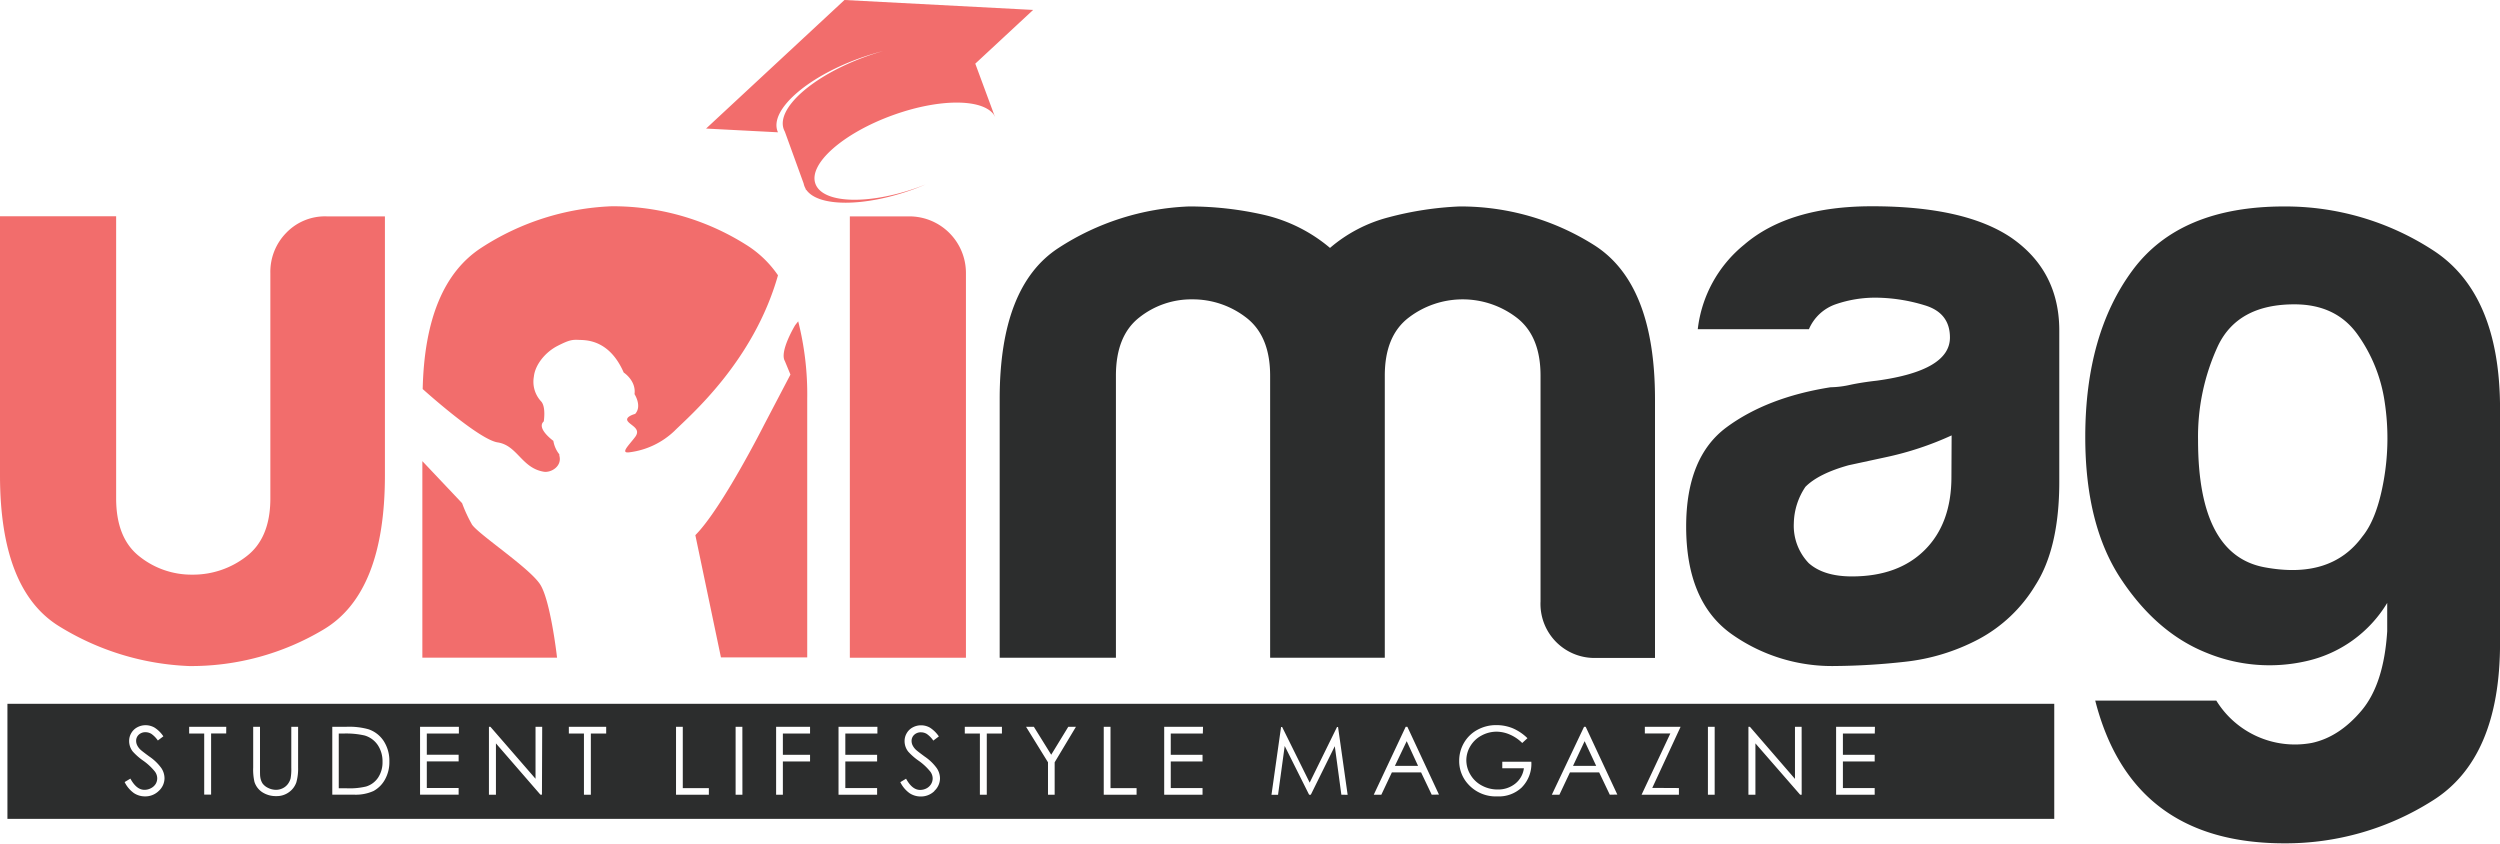 <svg id="Layer_1" data-name="Layer 1" xmlns="http://www.w3.org/2000/svg" viewBox="0 0 521.54 175.97"><defs><style>.cls-1{fill:#f26d6c;}.cls-2{fill:#2c2d2d;}</style></defs><title>unimag-black</title><path class="cls-1" d="M226.84,306.52v54q0,24.58-12.81,32.19a53.79,53.79,0,0,1-28,7.62A55.67,55.67,0,0,1,158.83,392q-12.29-7.61-12.29-31.5v-54h24.23v58.84q0,8.31,4.85,12.11a17.36,17.36,0,0,0,11.07,3.81,18.08,18.08,0,0,0,11.25-3.81q5-3.8,5-12.11V318.29a11.61,11.61,0,0,1,3.29-8.31,11.2,11.2,0,0,1,8.48-3.46Z" transform="translate(-146.54 -261.38)"/><path class="cls-1" d="M323.83,306.52h12.46a11.81,11.81,0,0,1,11.76,11.77v80.3H323.83Z" transform="translate(-146.54 -261.38)"/><path class="cls-1" d="M302.14,312.41a52.09,52.09,0,0,0-28-8,53.63,53.63,0,0,0-27.17,8.65q-11.75,7.62-12.25,29.48c2.12,1.9,12,10.57,15.63,11.13,4.13.62,5,5.35,9.63,6.12,1.5.25,3.87-1.12,3.25-3.37a2.06,2.06,0,0,1,0-.25,6.07,6.07,0,0,1-1.25-2.82s-3.63-2.62-2-4.06c0,0,.5-3.06-.57-4.19a6,6,0,0,1-1.5-5.12c.25-2.5,2.38-5.13,4.94-6.44s3.13-1.31,4.56-1.25,6.25-.06,9.25,6.81c0,0,2.63,1.69,2.25,4.5,0,0,1.63,2.5.13,4.13,0,0-2.19.56-1.56,1.5s2.87,1.56,1.56,3.31-3.25,3.5-1.13,3.19a16.57,16.57,0,0,0,9.32-4.44c3.16-3.16,16.5-14.43,21.61-32.48A22.31,22.31,0,0,0,302.14,312.41Zm10.92,16-.62.78s-3.34,5.5-2.17,7.5l1.17,2.83-5.5,10.5s-8.84,17.5-14.34,23l5.34,25.5v0h18v-54A61.9,61.9,0,0,0,313.06,328.43Zm-68.12,42.28a29.38,29.38,0,0,1-2-4.34l-8.29-8.77v41h28.1c-.14-1.26-1.44-11.92-3.48-15.21C257.1,379.87,246.1,372.71,244.94,370.71Z" transform="translate(-146.54 -261.38)"/><path class="cls-1" d="M350,274.66l12.07-11.21-39.36-2.07L293.84,288.2l15,.78a2,2,0,0,1-.11-.26c-1.59-4.38,6-11.15,17-15.14,1.72-.62,3.42-1.14,5.07-1.56-1.23.35-2.49.75-3.75,1.21-11,4-18.62,10.76-17,15.13a3.51,3.51,0,0,0,.22.48l3.92,10.81a4.1,4.1,0,0,0,.14.5,3,3,0,0,0,.22.48l.12.34.07,0c2.49,3.6,12.08,3.63,22.37-.1.85-.31,1.67-.64,2.48-1-.46.18-.92.37-1.39.54-10.4,3.77-20,3.47-21.54-.67s5.71-10.55,16.11-14.32c10.12-3.67,19.5-3.47,21.38.35a.43.43,0,0,0,0,0,3.51,3.51,0,0,0-.22-.48Z" transform="translate(-146.54 -261.38)"/><path class="cls-2" d="M435.39,398.59H411.51V339.75c0-5.54-1.68-9.57-5-12.12a18.21,18.21,0,0,0-11.25-3.8,17.45,17.45,0,0,0-11.07,3.8c-3.24,2.55-4.85,6.58-4.85,12.12v58.84H355.09v-54q0-23.52,12.29-31.49a53.63,53.63,0,0,1,27.17-8.65,69.71,69.71,0,0,1,15.57,1.73A32.71,32.71,0,0,1,424,313.1a30.52,30.52,0,0,1,12.28-6.4A68.48,68.48,0,0,1,451,304.45a52.09,52.09,0,0,1,28,8q12.79,8,12.8,32.18v54H479.69a11.27,11.27,0,0,1-11.77-11.77V339.75c0-5.54-1.67-9.57-5-12.12a18.54,18.54,0,0,0-22.49,0c-3.35,2.55-5,6.58-5,12.12v58.84Z" transform="translate(-146.54 -261.38)"/><path class="cls-2" d="M559.21,394.78a42.62,42.62,0,0,1-15.4,4.67,139.62,139.62,0,0,1-14.36.87,36.23,36.23,0,0,1-21.8-6.75q-9.34-6.75-9.35-22.33,0-14.53,8.48-20.76t21.63-8.31a20.16,20.16,0,0,0,4.16-.52c1.61-.34,3.46-.63,5.53-.86q15.23-2.09,15.23-9,0-5.19-5.36-6.75a35.6,35.6,0,0,0-9.87-1.56,25.28,25.28,0,0,0-8.65,1.39,9.41,9.41,0,0,0-5.54,5.19H500.72a26.63,26.63,0,0,1,9.7-17.65q9.33-8,26.64-8,19.38,0,29.08,6.57,10,6.93,10,19.38v31.5q0,13.85-5,21.63A30.67,30.67,0,0,1,559.21,394.78Zm-5.53-42.57a65.49,65.49,0,0,1-13.5,4.5l-8,1.73c-4.15,1.16-7.16,2.65-9,4.5a14.06,14.06,0,0,0-2.42,7.61,11.26,11.26,0,0,0,3.11,8.31q3.12,2.77,9,2.77,9.69,0,15.23-5.54t5.54-15.23Z" transform="translate(-146.54 -261.38)"/><path class="cls-2" d="M644.55,393.05v-5.89a26.43,26.43,0,0,1-16.79,12.12,34.46,34.46,0,0,1-20.94-1.73q-10.38-4.16-17.82-15.4t-7.44-29.6q0-21.45,9.86-34.78t31.67-13.32a56.47,56.47,0,0,1,30.8,9q14.19,9,14.2,33.23v48.8q0,24.22-14.2,33a57.17,57.17,0,0,1-30.8,8.83q-31.85,0-39.45-29.77H608.9a19.26,19.26,0,0,0,19.9,8.83q5.72-1.21,10.39-6.75T644.55,393.05Zm-39.46-39.8q0,23.88,13.85,26.47t20.42-6.4c2.08-2.54,3.57-6.52,4.5-11.94a50.25,50.25,0,0,0,.17-16.09,32.1,32.1,0,0,0-5.71-14.19q-4.5-6.24-13.15-6.23-11.77,0-15.92,8.65A45,45,0,0,0,605.09,353.25Z" transform="translate(-146.54 -261.38)"/><path class="cls-2" d="M437.54,421.15h4.83L440,416Zm-214.95-6.34a17.22,17.22,0,0,0-4.38-.4h-1v11.42h1.64a14.83,14.83,0,0,0,4.06-.37,4.63,4.63,0,0,0,2.51-1.86,5.75,5.75,0,0,0,.92-3.3,6.08,6.08,0,0,0-1-3.5A5,5,0,0,0,222.59,414.81Zm252.11,6.34h4.83L477.12,416ZM148.09,408.21v24h427v-24Zm31.56,18.18a4,4,0,0,1-2.84,1.13,4.17,4.17,0,0,1-2.34-.69,6.17,6.17,0,0,1-1.93-2.3l1.2-.72c.85,1.56,1.82,2.34,2.93,2.34a2.83,2.83,0,0,0,1.34-.33,2.48,2.48,0,0,0,1-.89,2.32,2.32,0,0,0,.33-1.19,2.41,2.41,0,0,0-.48-1.39,11.71,11.71,0,0,0-2.43-2.27,12.66,12.66,0,0,1-2.2-1.93,3.54,3.54,0,0,1-.75-2.16,3.2,3.2,0,0,1,.45-1.68,3.11,3.11,0,0,1,1.24-1.2,3.63,3.63,0,0,1,1.74-.44,3.72,3.72,0,0,1,1.87.5,6.24,6.24,0,0,1,1.84,1.82l-1.15.87a5.4,5.4,0,0,0-1.36-1.39,2.36,2.36,0,0,0-1.22-.34,2,2,0,0,0-1.4.52,1.72,1.72,0,0,0-.55,1.28,2.1,2.1,0,0,0,.2.89,3.14,3.14,0,0,0,.7.95c.18.18.79.65,1.82,1.41a10.11,10.11,0,0,1,2.52,2.41,3.85,3.85,0,0,1,.68,2.13A3.6,3.6,0,0,1,179.65,426.39Zm14.08-12h-3.15v12.76h-1.44V414.41H186V413h7.74Zm15,7.15a10.54,10.54,0,0,1-.37,3.06,4.21,4.21,0,0,1-1.48,2,4.29,4.29,0,0,1-2.69.86,5.17,5.17,0,0,1-2.93-.81,4,4,0,0,1-1.64-2.17,11.56,11.56,0,0,1-.26-3V413h1.42v8.53c0,1,0,1.65.05,1.9a3.28,3.28,0,0,0,.49,1.4,3.05,3.05,0,0,0,1.19.94,3.72,3.72,0,0,0,1.6.38,3.16,3.16,0,0,0,1.35-.3,2.94,2.94,0,0,0,1.07-.83,3.43,3.43,0,0,0,.64-1.28,11.11,11.11,0,0,0,.14-2.21V413h1.42ZM226.85,424a6,6,0,0,1-2.38,2.39,9,9,0,0,1-4.11.77h-4.5V413h2.93a14.92,14.92,0,0,1,4.6.51,6.1,6.1,0,0,1,3.22,2.5,7.58,7.58,0,0,1,1.16,4.24A7.42,7.42,0,0,1,226.85,424Zm15.42-9.6h-6.69v4.43h6.64v1.39h-6.64v5.55h6.64v1.39h-8.05V413h8.1Zm17.33,12.76h-.32L250,416.46v10.71h-1.46V413h.31l9.41,10.84V413h1.39ZM273,414.41H269.8v12.76h-1.44V414.41h-3.15V413H273Zm21.42,12.76h-6.85V413h1.41V425.8h5.44Zm7,0H300V413h1.41Zm14.11-12.76h-5.67v4.43h5.67v1.39h-5.67v6.94h-1.41V413h7.08Zm14.05,0h-6.69v4.43h6.63v1.39h-6.63v5.55h6.63v1.39h-8.05V413h8.11Zm11.89,12a4,4,0,0,1-2.84,1.13,4.17,4.17,0,0,1-2.34-.69,6.17,6.17,0,0,1-1.93-2.3l1.2-.72c.85,1.56,1.82,2.34,2.93,2.34a2.83,2.83,0,0,0,1.34-.33,2.41,2.41,0,0,0,.95-.89,2.32,2.32,0,0,0,.33-1.19,2.41,2.41,0,0,0-.48-1.39,11.87,11.87,0,0,0-2.42-2.27,12.46,12.46,0,0,1-2.21-1.93,3.54,3.54,0,0,1-.75-2.16,3.2,3.2,0,0,1,.45-1.68,3.11,3.11,0,0,1,1.24-1.2,3.64,3.64,0,0,1,1.75-.44,3.74,3.74,0,0,1,1.87.5,6.49,6.49,0,0,1,1.84,1.82l-1.16.87a5.4,5.4,0,0,0-1.36-1.39,2.36,2.36,0,0,0-1.22-.34,2,2,0,0,0-1.4.52,1.72,1.72,0,0,0-.55,1.28,2.1,2.1,0,0,0,.2.89,3.32,3.32,0,0,0,.7.95c.18.18.79.65,1.82,1.41a10.11,10.11,0,0,1,2.52,2.41,3.87,3.87,0,0,1,.69,2.13A3.61,3.61,0,0,1,341.45,426.39Zm14.09-12h-3.16v12.76h-1.44V414.41h-3.15V413h7.75Zm11,6v6.76h-1.39v-6.76L360.59,413h1.63l3.62,5.83L369.4,413H371Zm17.09,6.76h-6.85V413h1.41V425.8h5.44Zm13.82-12.76h-6.69v4.43h6.63v1.39h-6.63v5.55h6.63v1.39h-8V413h8.1Zm28.9,12.76L425,417.05l-5,10.12h-.36L414.55,417l-1.39,10.19h-1.37l2-14.14h.23l5.74,11.6,5.7-11.6h.22l2,14.14Zm18.85,0L443,422.51h-6.09l-2.2,4.66h-1.58L439.79,413h.35l6.59,14.14Zm18.85-1.58a6.93,6.93,0,0,1-5.15,1.93,7.74,7.74,0,0,1-6.21-2.67,7.12,7.12,0,0,1-1.76-4.76,7.34,7.34,0,0,1,1-3.74,7.12,7.12,0,0,1,2.77-2.7,8.07,8.07,0,0,1,4-1,8.92,8.92,0,0,1,3.38.65,10,10,0,0,1,3.09,2.08l-1.09,1a8.27,8.27,0,0,0-2.59-1.76,7,7,0,0,0-2.75-.6,6.55,6.55,0,0,0-3.16.81,5.94,5.94,0,0,0-2.33,2.22,5.73,5.73,0,0,0-.83,2.95,5.86,5.86,0,0,0,.86,3,6,6,0,0,0,2.36,2.25,6.8,6.8,0,0,0,3.31.83,5.67,5.67,0,0,0,3.69-1.23,4.91,4.91,0,0,0,1.79-3.2h-4.51v-1.36H466A7,7,0,0,1,464.06,425.59Zm18.3,1.58-2.22-4.66h-6.09l-2.2,4.66h-1.58L477,413h.34l6.6,14.14Zm14.42-1.39v1.39H489l6-12.78h-5.32V413h7.46l-5.91,12.75Zm7.46,1.39h-1.41V413h1.41Zm18.15,0h-.32l-9.33-10.71v10.71h-1.46V413h.31L521,423.87V413h1.39Zm15.25-12.76H531v4.43h6.63v1.39H531v5.55h6.63v1.39h-8.05V413h8.1Z" transform="translate(-146.54 -261.38)"/></svg>